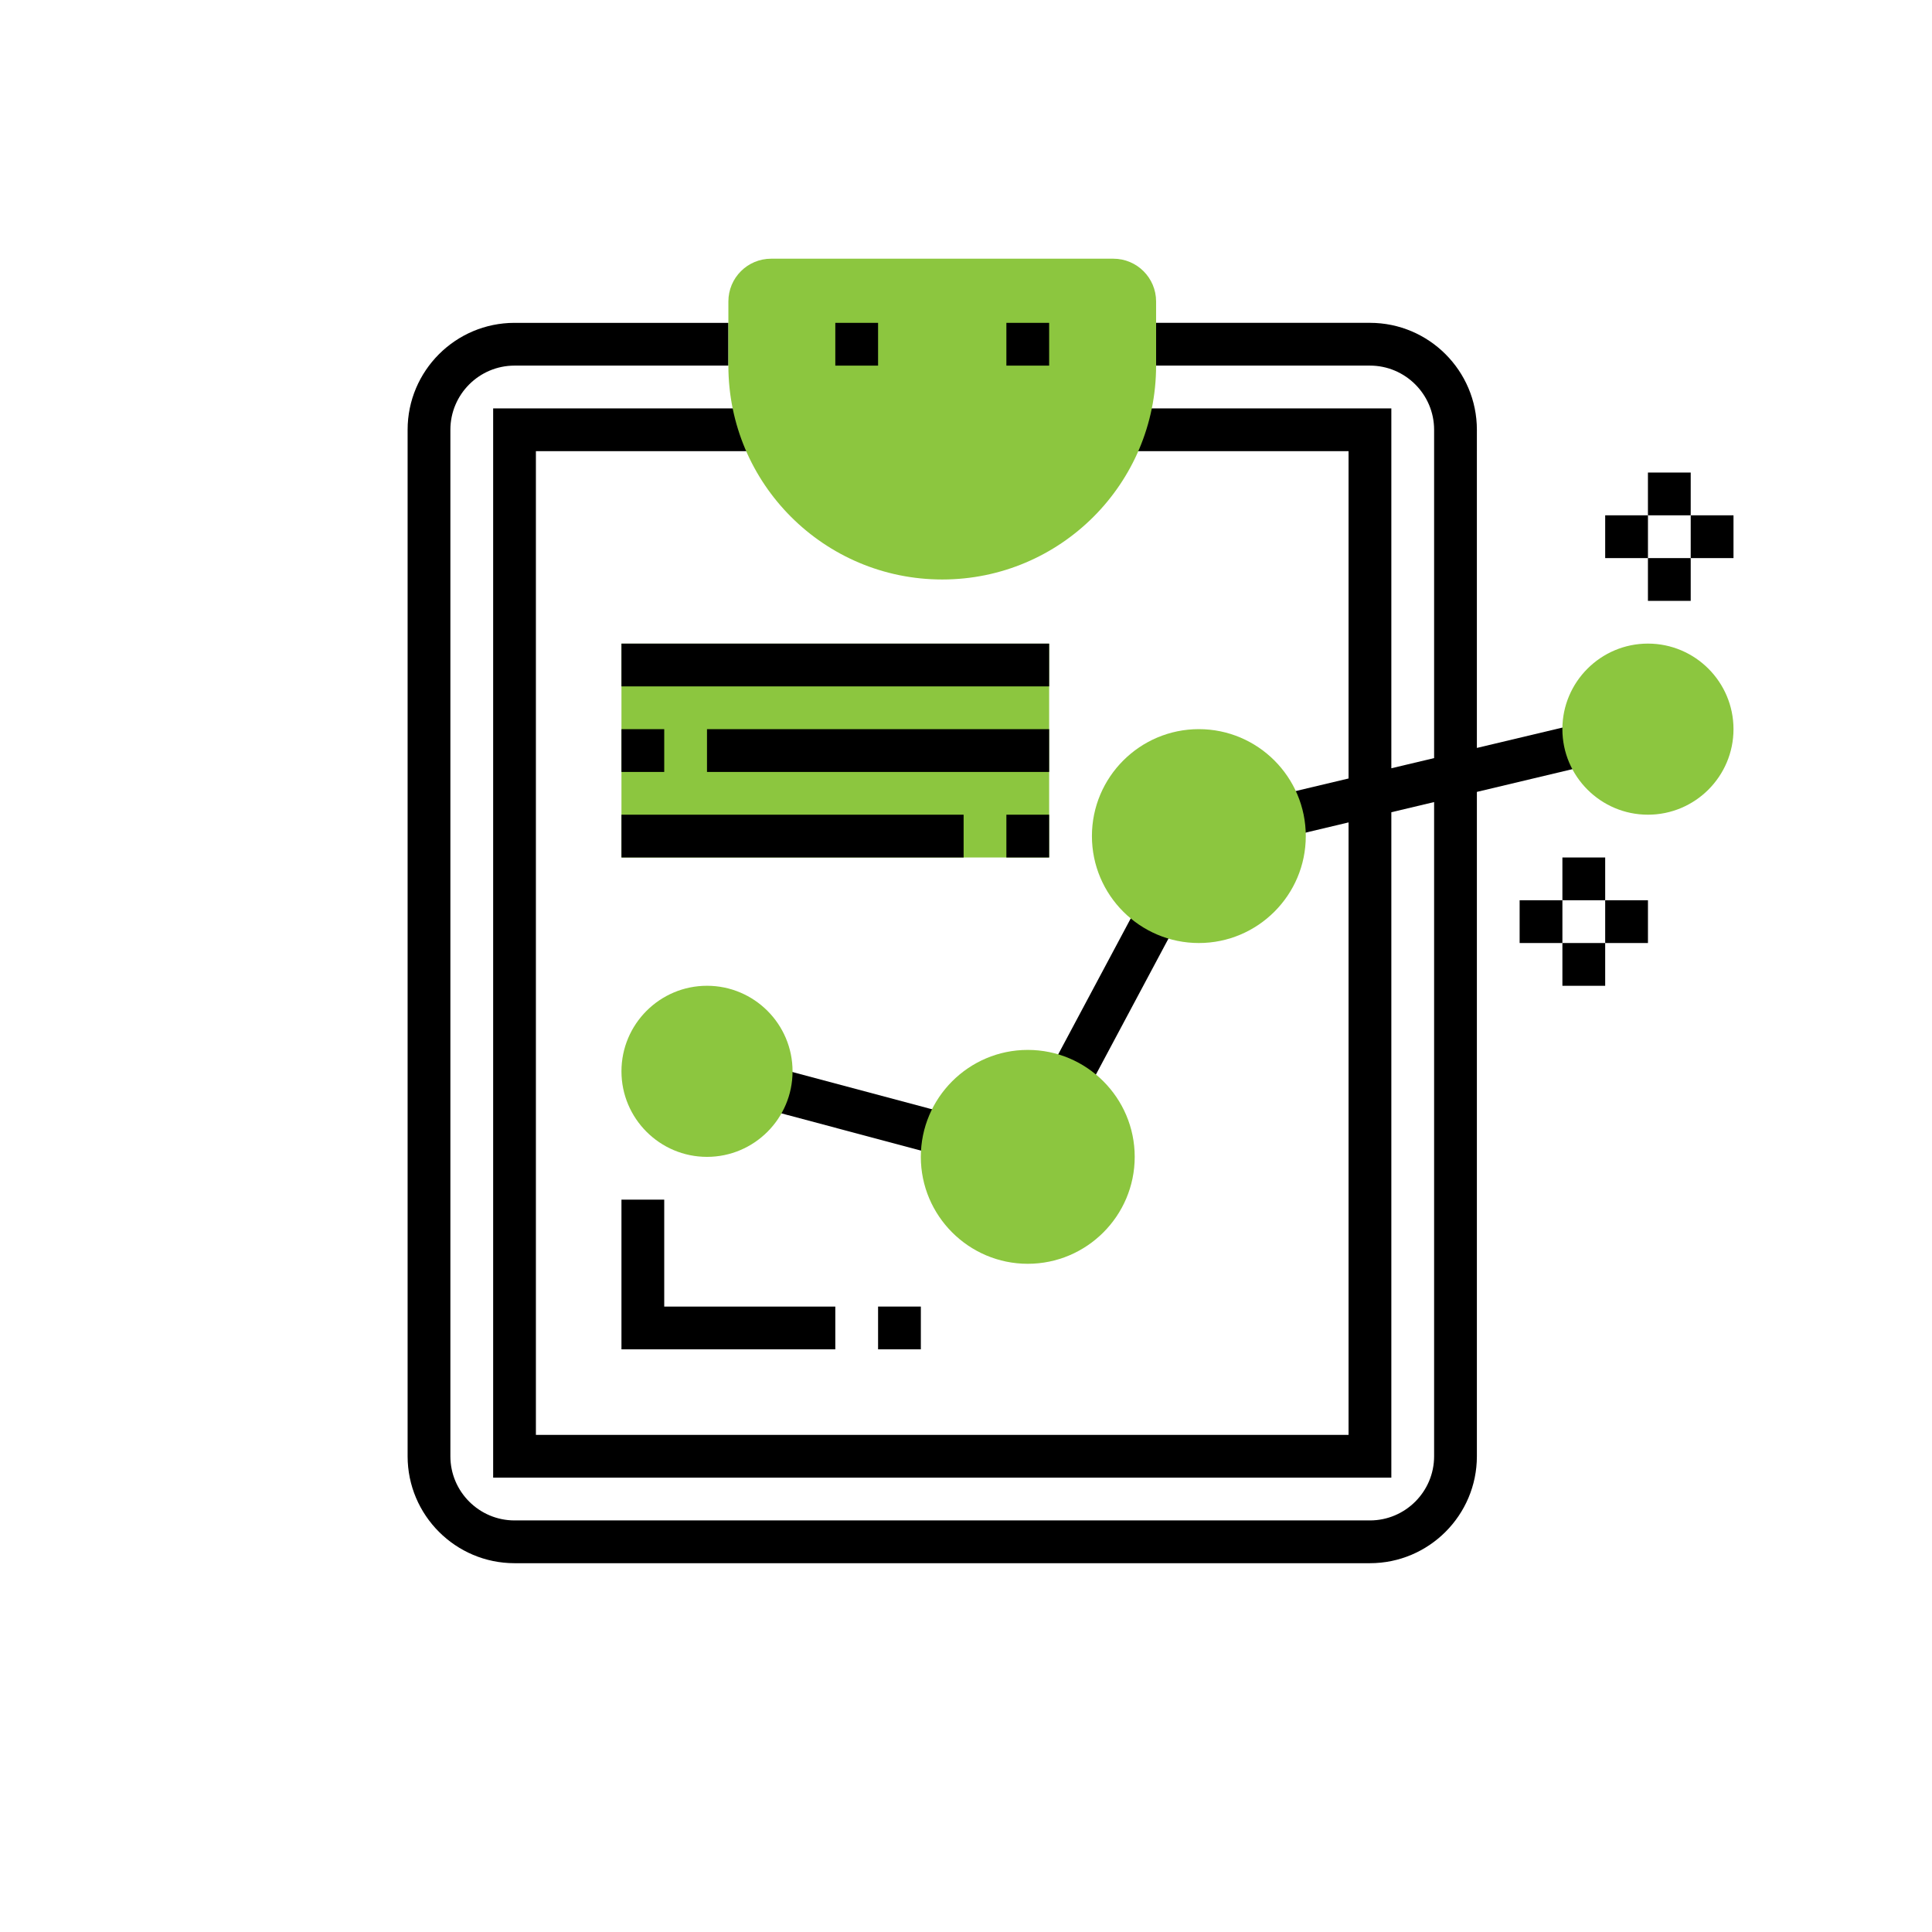 <?xml version="1.0" encoding="utf-8"?>
<!-- Generator: Adobe Illustrator 13.0.0, SVG Export Plug-In  -->
<!DOCTYPE svg PUBLIC "-//W3C//DTD SVG 1.1//EN" "http://www.w3.org/Graphics/SVG/1.1/DTD/svg11.dtd">
<svg version="1.1"
	 xmlns="http://www.w3.org/2000/svg" xmlns:xlink="http://www.w3.org/1999/xlink" xmlns:a="http://ns.adobe.com/AdobeSVGViewerExtensions/3.0/"
	 x="0px" y="0px" width="102px" height="102px" viewBox="-21.52 -13.658 102 102" enable-background="new -21.52 -13.658 102 102"
	 xml:space="preserve">
<defs>
</defs>
<path d="M24.838,55.322h2.258v2.258h-2.258V55.322z"/>
<path d="M22.58,57.58H11.29v-7.903h2.258v5.646h9.032V57.58z"/>
<path d="M33.723,43.178l5.002-9.374l1.992,1.063l-5.002,9.375L33.723,43.178z"/>
<path d="M18.72,44.852l0.581-2.183l9.514,2.538l-0.582,2.182L18.72,44.852z"/>
<path fill="#8CC63F" d="M11.29,20.322h22.58v11.291H11.29V20.322z"/>
<path d="M31.612,29.354h2.258v2.259h-2.258V29.354z"/>
<path d="M11.29,29.354h18.064v2.259H11.29V29.354z"/>
<path d="M15.806,24.838H33.87v2.259H15.806V24.838z"/>
<path d="M11.29,24.838h2.258v2.259H11.29V24.838z"/>
<path d="M11.29,20.322h22.58v2.258H11.29V20.322z"/>
<path d="M62.46,26.72l-0.523-2.196l-5.485,1.305V9.032c0-3.113-2.532-5.646-5.646-5.646h-11.29v2.258h11.29
	c1.867,0,3.388,1.521,3.388,3.388v17.334l-2.258,0.537v-19H38.387v2.258h11.29v17.281l-3.782,0.899l0.522,2.195l3.26-0.775v32.335
	H6.773V10.161h11.291V7.903H4.516v56.451h47.42v-35.13l2.258-0.537v34.538c0,1.867-1.521,3.388-3.388,3.388H5.645
	c-1.867,0-3.387-1.521-3.387-3.388V9.032c0-1.867,1.52-3.388,3.387-3.388h11.291V3.387H5.645C2.532,3.387,0,5.919,0,9.032v54.193
	c0,3.112,2.532,5.646,5.645,5.646h45.161c3.113,0,5.646-2.533,5.646-5.646V28.15L62.46,26.72z"/>
<path fill="#8CC63F" d="M65.483,29.354c-2.491,0-4.517-2.025-4.517-4.517c0-2.49,2.025-4.516,4.517-4.516S70,22.348,70,24.838
	C70,27.329,67.975,29.354,65.483,29.354z"/>
<path fill="#8CC63F" d="M28.226,16.936c6.235,0,11.29-5.055,11.29-11.291V2.258C39.516,1.01,38.505,0,37.258,0H19.193
	c-1.248,0-2.258,1.01-2.258,2.258v3.387C16.936,11.881,21.99,16.936,28.226,16.936z"/>
<path d="M22.58,3.387h2.258v2.258H22.58V3.387z"/>
<path d="M31.612,3.387h2.258v2.258h-2.258V3.387z"/>
<path fill="#8CC63F" d="M15.806,47.419c-2.49,0-4.516-2.025-4.516-4.517c0-2.49,2.025-4.516,4.516-4.516
	c2.491,0,4.517,2.025,4.517,4.516C20.322,45.394,18.297,47.419,15.806,47.419z"/>
<path fill="#8CC63F" d="M41.773,36.129c-3.112,0-5.645-2.533-5.645-5.646s2.532-5.646,5.645-5.646c3.113,0,5.646,2.533,5.646,5.646
	S44.887,36.129,41.773,36.129z"/>
<path fill="#8CC63F" d="M32.741,53.064c-3.112,0-5.646-2.533-5.646-5.646s2.533-5.646,5.646-5.646s5.646,2.533,5.646,5.646
	S35.854,53.064,32.741,53.064z"/>
<path d="M65.483,11.29h2.258v2.258h-2.258V11.29z"/>
<path d="M65.483,15.807h2.258v2.258h-2.258V15.807z"/>
<path d="M67.741,13.548H70v2.259h-2.259V13.548z"/>
<path d="M63.226,13.548h2.258v2.259h-2.258V13.548z"/>
<path d="M60.967,31.613h2.259v2.258h-2.259V31.613z"/>
<path d="M60.967,36.129h2.259v2.258h-2.259V36.129z"/>
<path d="M63.226,33.871h2.258v2.258h-2.258V33.871z"/>
<path d="M58.709,33.871h2.258v2.258h-2.258V33.871z"/>
</svg>
